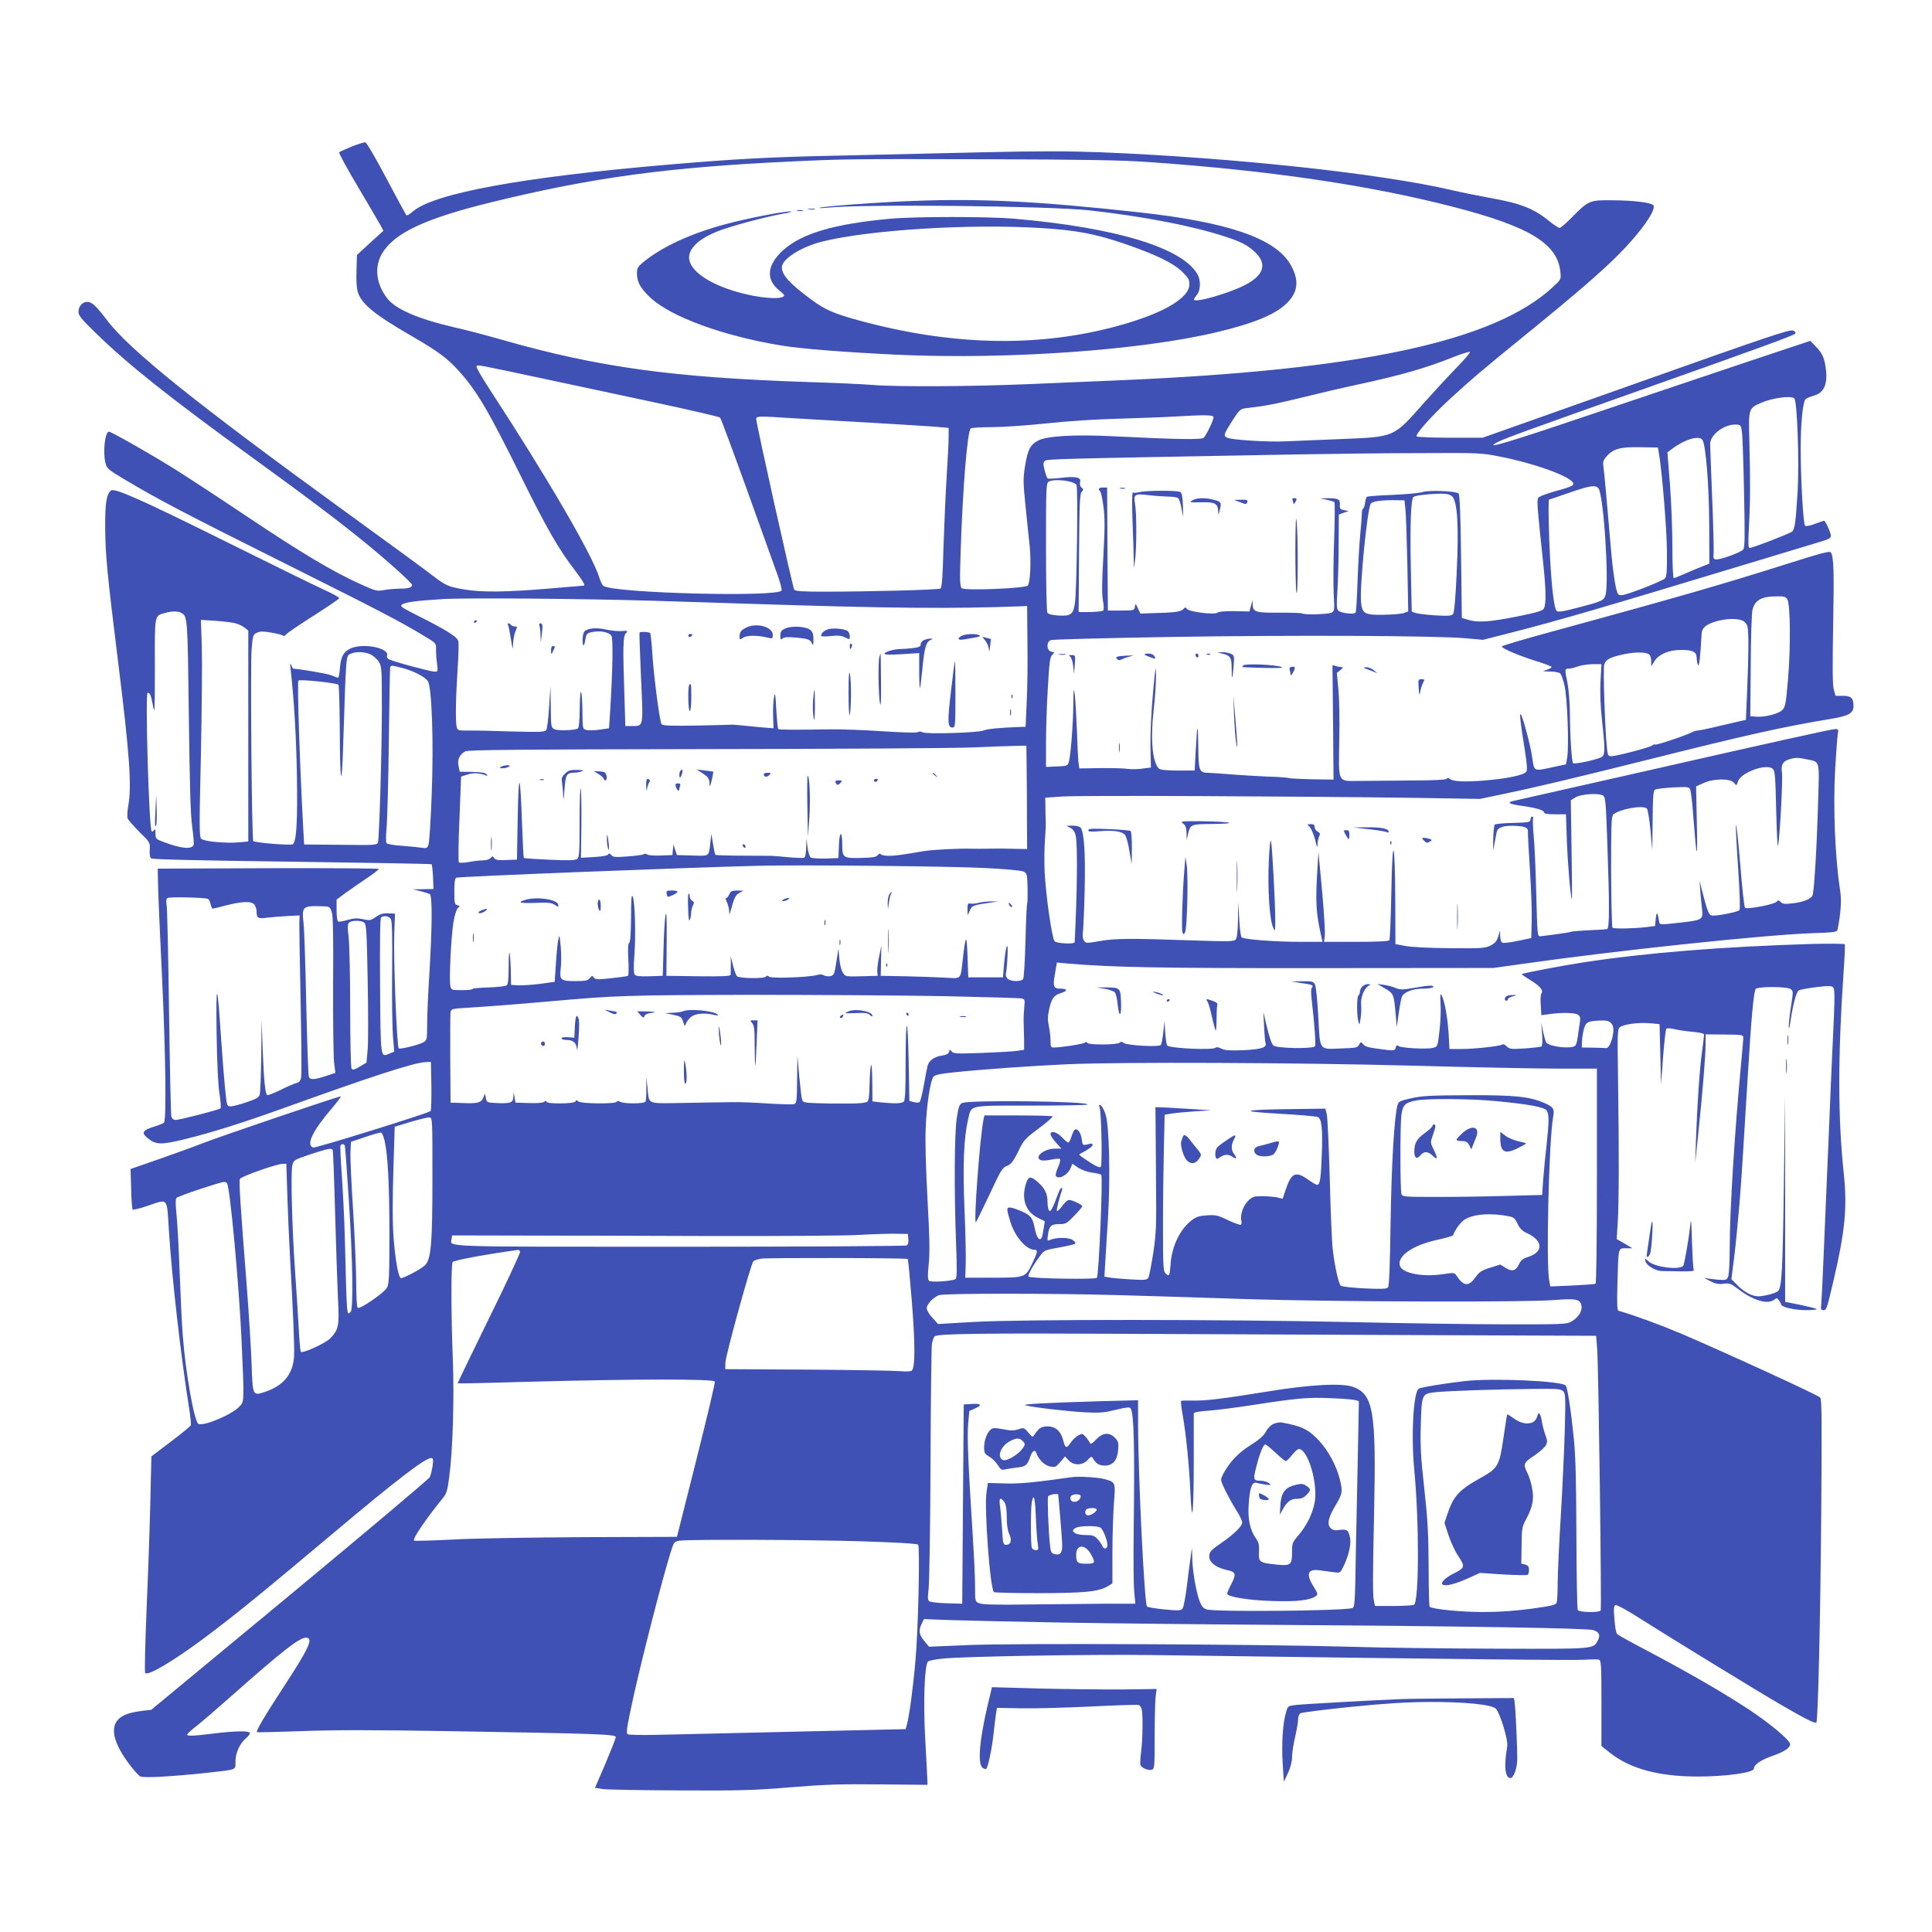 <?xml version="1.0" standalone="no"?>
<!DOCTYPE svg PUBLIC "-//W3C//DTD SVG 20010904//EN"
 "http://www.w3.org/TR/2001/REC-SVG-20010904/DTD/svg10.dtd">
<svg version="1.0" xmlns="http://www.w3.org/2000/svg"
 width="1280pt" height="1280pt" viewBox="0 0 1280 1280"
 preserveAspectRatio="xMidYMid meet">
<g transform="translate(0,1280) scale(0.1,-0.1)"
fill="#3f51b5" stroke="none">
<path d="M2330 11829 c-41 -17 -79 -34 -83 -38 -4 -4 53 -109 127 -233 73
-123 141 -239 150 -256 l16 -31 -88 -80 -87 -80 -3 -103 c-3 -59 1 -118 8
-141 23 -79 109 -150 355 -292 173 -100 235 -146 307 -224 125 -137 197 -258
418 -704 171 -346 250 -484 360 -627 51 -67 70 -100 58 -100 -2 0 -109 -9
-238 -20 -278 -23 -434 -25 -550 -6 -112 19 -124 24 -222 99 -45 35 -299 221
-563 412 -999 725 -1439 1078 -1587 1275 -70 92 -100 120 -128 120 -34 0 -60
-28 -60 -66 0 -24 19 -48 115 -141 218 -212 482 -422 1047 -832 354 -256 595
-439 748 -565 158 -130 300 -259 300 -271 0 -18 -24 -25 -88 -25 -31 -1 -77
-5 -102 -10 -42 -8 -53 -5 -152 40 -180 81 -387 204 -753 449 -192 129 -413
273 -490 321 -165 102 -408 240 -423 240 -27 0 -42 -140 -22 -212 9 -33 22
-43 128 -106 218 -130 395 -223 1052 -551 644 -322 763 -384 928 -483 80 -48
82 -50 81 -86 -1 -20 2 -63 6 -94 7 -56 7 -58 -15 -58 -27 0 -276 67 -303 82
-10 5 -16 16 -13 23 20 52 -159 87 -241 49 -48 -23 -64 -53 -71 -129 -2 -36
-8 -65 -12 -65 -4 0 -24 7 -45 16 -28 11 -189 39 -253 44 -1 0 -7 10 -12 23
-8 17 -9 12 -5 -23 23 -203 37 -433 42 -700 5 -306 -2 -439 -26 -463 -10 -10
-251 9 -263 21 -10 10 -20 1160 -11 1272 8 90 9 95 35 108 22 10 41 10 95 1
37 -6 72 -15 77 -20 5 -5 14 -2 21 7 6 9 87 64 180 123 93 59 170 112 172 117
2 6 -41 30 -94 54 -54 24 -343 166 -643 315 -582 289 -752 364 -775 345 -30
-25 -39 -84 -38 -245 1 -181 13 -304 83 -870 80 -643 94 -844 69 -978 -5 -32
-7 -67 -4 -78 4 -11 39 -51 78 -90 71 -70 72 -71 69 -118 -2 -31 1 -51 10 -58
9 -7 314 -14 933 -22 505 -7 922 -14 925 -17 2 -3 7 -41 9 -85 l3 -79 -68 -1
-69 -1 50 -12 c28 -7 56 -16 63 -20 17 -10 15 -231 -3 -521 -8 -126 -15 -278
-15 -337 0 -101 -1 -108 -22 -122 -27 -17 -155 -49 -166 -42 -13 8 -36 601
-30 757 l5 136 -45 2 c-34 1 -55 -5 -82 -24 -34 -24 -41 -25 -85 -15 -38 8
-59 7 -102 -5 -29 -9 -58 -13 -63 -10 -6 3 -10 37 -10 76 l0 69 58 43 c32 23
95 67 140 97 45 30 81 58 82 63 0 4 -330 6 -732 5 l-733 -3 2 -105 c1 -58 13
-339 27 -625 23 -479 29 -926 13 -952 -3 -5 -34 -18 -68 -28 -72 -22 -83 -39
-46 -71 58 -50 91 -51 257 -10 168 41 378 107 645 203 594 214 862 301 942
306 l38 2 3 -159 c1 -88 -1 -163 -5 -167 -14 -14 -765 -248 -779 -242 -48 18
-3 112 129 265 32 38 57 71 55 74 -5 5 -794 -263 -923 -313 -49 -20 -175 -65
-280 -102 l-190 -66 4 -130 c1 -71 6 -133 10 -138 4 -4 47 6 96 23 142 48 130
62 144 -162 19 -307 80 -842 136 -1191 7 -49 12 -94 9 -100 -3 -7 -63 -56
-133 -109 l-128 -97 -7 -303 c-4 -167 -15 -487 -25 -713 -9 -225 -14 -414 -9
-419 18 -21 182 76 392 232 202 151 369 287 856 696 412 347 606 496 646 496
14 0 16 -7 10 -52 -4 -29 -13 -63 -19 -75 -7 -13 -424 -364 -928 -782 l-917
-759 -53 -6 c-91 -11 -136 -27 -166 -58 -55 -58 -29 -161 77 -301 28 -37 59
-71 69 -76 21 -12 212 -1 446 24 198 22 185 17 185 73 0 59 28 120 69 155 18
15 29 31 26 37 -9 14 -101 12 -240 -5 -137 -17 -175 -18 -175 -7 0 5 27 30 60
55 33 26 139 117 236 203 333 295 447 384 491 384 52 0 23 -65 -147 -325 -127
-194 -185 -293 -178 -301 3 -2 137 1 299 7 218 8 465 8 954 0 1022 -17 1125
-21 1125 -40 -1 -9 -32 -88 -69 -176 l-69 -160 52 -8 c28 -4 258 -8 511 -9
399 -2 497 1 735 21 227 18 330 22 590 19 l315 -3 -1 30 c0 17 -7 138 -14 269
-14 245 -5 495 18 518 6 6 48 14 94 19 141 15 972 29 1378 24 2127 -29 2816
-36 2881 -31 42 3 84 3 93 0 14 -5 16 -38 16 -289 l0 -283 53 -42 c135 -108
324 -160 587 -160 186 0 370 26 370 52 0 26 46 58 121 84 80 28 119 54 119 78
0 26 -131 136 -273 230 -167 110 -395 242 -667 386 -107 56 -200 107 -206 114
-7 6 -15 50 -18 99 -6 71 -4 88 7 93 8 3 71 -31 142 -76 193 -123 803 -497
950 -582 167 -97 233 -130 239 -120 11 19 26 660 32 1377 5 634 4 763 -7 776
-14 16 -603 287 -920 423 -142 60 -309 121 -416 152 -9 2 -11 49 -7 186 7 238
4 228 57 228 l42 0 -52 31 -52 30 7 112 c8 130 9 464 2 940 -5 318 -4 339 13
352 27 20 124 32 197 26 l65 -6 5 -200 5 -200 13 180 c8 99 17 184 22 189 5 5
27 4 52 -2 24 -6 78 -14 121 -18 49 -4 77 -11 77 -19 0 -6 -6 -58 -14 -116
-16 -113 -32 -358 -40 -589 l-5 -145 19 180 c30 286 50 531 50 605 l0 67 125
-1 c118 -1 125 -2 125 -21 0 -11 -7 -90 -15 -175 -43 -456 -75 -973 -75 -1212
0 -92 -5 -179 -10 -194 -10 -25 -12 -26 -73 -22 -34 3 -71 8 -82 12 -11 3 3
-5 30 -19 39 -20 59 -25 94 -20 40 5 49 1 95 -34 102 -78 199 -106 242 -71 14
12 18 12 30 -5 8 -10 14 -22 14 -26 0 -18 86 -39 162 -39 45 0 78 3 74 7 -4 4
-52 16 -108 28 l-101 20 0 685 0 685 -8 -570 c-8 -589 -14 -705 -39 -729 -8
-8 -43 -20 -76 -27 -54 -11 -67 -10 -106 4 -24 10 -63 36 -85 60 l-42 42 19
150 c10 83 25 238 34 345 16 199 21 287 56 860 23 385 39 550 52 568 15 17
208 17 232 -1 17 -13 17 -18 2 -114 -9 -55 -15 -116 -15 -134 1 -23 4 -14 10
26 17 118 40 205 57 214 9 5 62 14 116 21 81 10 101 9 111 -2 10 -10 11 -53 5
-198 -5 -102 -14 -300 -20 -440 -5 -140 -15 -356 -20 -480 -5 -124 -17 -389
-25 -590 -8 -201 -17 -380 -19 -398 -4 -26 -1 -32 14 -32 21 0 22 3 65 185 79
336 94 492 71 715 -40 373 -40 779 -2 1335 7 99 11 184 8 189 -3 4 -101 5
-221 2 -596 -18 -1098 -59 -1511 -122 -147 -23 -401 -71 -408 -78 -1 -2 25
-20 58 -40 64 -39 88 -69 72 -89 -5 -7 -7 -42 -4 -78 l4 -65 52 7 c84 12 171
10 191 -4 15 -12 17 -22 11 -58 -4 -24 -10 -64 -13 -89 -3 -25 -10 -51 -16
-57 -19 -24 -159 -11 -191 18 -5 4 -14 36 -22 71 l-13 63 6 -76 c3 -42 1 -79
-4 -82 -5 -3 -54 -9 -110 -13 -93 -6 -102 -5 -121 14 -11 11 -24 16 -29 12
-11 -11 -184 -30 -276 -30 l-74 0 -6 108 c-7 107 -28 220 -48 251 -7 11 -8 -5
-5 -59 3 -41 0 -122 -7 -179 -12 -104 -12 -105 -42 -113 -38 -11 -213 -2 -230
12 -9 8 -14 5 -18 -11 -5 -19 -10 -20 -59 -15 -127 16 -141 20 -156 37 -16 18
-17 18 -28 -3 -10 -19 -21 -21 -112 -24 -157 -6 -145 -21 -158 207 -6 114 -15
203 -22 217 -12 20 -20 22 -85 21 l-72 -1 60 -10 c81 -12 90 -15 77 -31 -7 -8
-7 -37 -1 -87 18 -151 28 -295 21 -302 -18 -18 -250 -14 -275 5 -10 7 -27 54
-42 117 l-25 105 5 -96 c2 -52 7 -103 10 -111 11 -28 -34 -41 -152 -46 -87 -3
-118 -1 -142 11 -17 9 -33 11 -37 6 -11 -18 -301 -5 -321 14 -4 4 -10 42 -13
85 l-5 77 -8 -75 c-4 -41 -12 -79 -17 -84 -14 -14 -226 -2 -245 14 -12 10 -19
10 -27 2 -15 -15 -204 -16 -213 -2 -4 7 -11 8 -18 2 -12 -9 -157 -32 -204 -32
-21 0 -23 5 -23 45 0 24 -5 68 -11 96 -9 40 -8 66 1 108 16 75 32 98 80 112
46 14 43 29 -6 29 -45 0 -50 15 -34 102 l12 71 77 -7 c296 -25 606 -31 1676
-30 l1140 1 185 26 c609 87 1595 192 1918 204 164 6 173 7 177 27 21 108 27
192 16 259 -34 219 -47 557 -32 812 6 105 14 205 17 223 5 28 3 32 -15 32 -25
0 -381 -79 -1371 -304 -399 -90 -740 -167 -757 -171 -54 -11 -38 -22 50 -34
99 -14 147 -29 147 -44 0 -8 24 -12 72 -12 l73 0 6 -180 c6 -152 25 -374 33
-383 2 -1 1 146 -2 327 l-5 329 29 18 c36 24 161 32 186 12 15 -11 18 -52 27
-316 15 -412 14 -561 -1 -567 -7 -2 -60 -6 -118 -8 -58 -3 -112 -7 -120 -10
-13 -5 -131 -22 -205 -30 -19 -2 -20 6 -27 283 -4 157 -11 329 -17 383 -5 55
-7 105 -4 113 3 8 0 14 -6 14 -6 0 -11 -9 -11 -19 0 -18 -10 -20 -114 -23 -63
-1 -118 -7 -123 -11 -4 -5 -9 -48 -10 -95 -1 -86 -1 -86 8 -32 6 30 12 65 15
78 6 29 41 42 107 41 79 -2 102 -11 100 -40 -1 -13 5 -125 13 -249 8 -124 14
-277 12 -340 l-3 -115 -88 -18 c-48 -11 -94 -16 -102 -13 -9 3 -15 20 -16 43
l-1 38 -12 -40 c-10 -31 -21 -44 -52 -60 -36 -17 -58 -19 -269 -17 -133 1
-257 7 -295 15 l-65 12 -1 290 c-2 413 -19 448 -26 53 -3 -169 -9 -311 -13
-317 -4 -7 -79 -11 -220 -11 l-213 0 5 41 c3 23 -5 156 -18 298 l-24 256 -6
-100 c-15 -236 -11 -303 28 -472 l5 -23 -143 0 c-172 0 -379 16 -393 30 -6 6
-13 61 -16 123 l-7 112 -1 -116 c-1 -74 -6 -121 -14 -132 -12 -15 -37 -16
-303 -7 -400 14 -496 13 -600 -5 -85 -15 -90 -15 -103 2 -8 11 -11 31 -8 53 3
19 9 145 12 280 6 246 -3 387 -27 417 -6 7 -30 13 -53 13 l-41 -1 27 -14 c19
-11 30 -27 35 -53 13 -58 10 -376 -7 -704 0 -15 -118 -9 -133 6 -17 18 -57
293 -66 459 -3 65 -2 159 2 210 4 51 7 110 5 132 -1 22 -2 65 -2 95 l-1 55
115 8 c116 8 1523 2 2330 -9 l435 -7 130 27 c232 48 471 105 996 236 649 163
899 218 1192 266 123 20 157 38 157 85 0 54 -15 69 -70 69 l-49 0 -12 43 c-8
30 -9 145 -4 419 7 361 4 457 -15 488 -7 11 -63 -4 -297 -78 -427 -135 -711
-217 -1520 -438 -200 -54 -363 -102 -363 -107 0 -13 115 -62 228 -97 56 -17
102 -35 102 -39 0 -5 -15 -13 -32 -19 -32 -9 -30 -10 23 -11 33 -1 61 -6 67
-14 6 -7 19 -42 27 -78 19 -74 31 -408 18 -478 l-8 -45 -80 -17 c-136 -30
-130 -33 -144 64 -11 80 -63 272 -76 285 -9 8 -1 -61 27 -235 16 -102 18 -136
9 -147 -18 -22 -130 -45 -274 -57 -135 -11 -210 -7 -233 11 -8 8 -14 8 -19 0
-4 -6 -89 -11 -243 -11 -130 -1 -284 -2 -342 -3 -140 -1 -132 -16 -127 274 3
124 0 274 -6 334 l-10 108 24 19 c16 13 19 19 9 19 -8 0 -26 3 -38 7 l-24 6 4
-379 3 -379 -140 2 c-77 2 -146 5 -154 8 -7 3 -72 8 -145 10 -72 3 -183 10
-246 15 -63 5 -129 10 -147 10 -57 0 -63 15 -64 173 -2 168 -7 160 -17 -24
l-7 -134 -112 0 c-86 1 -116 4 -127 15 -42 46 -55 198 -32 392 9 75 15 177 15
225 -1 75 -4 59 -20 -117 -11 -118 -18 -266 -17 -350 l3 -145 -55 -7 c-30 -5
-75 -5 -100 -2 -25 4 -107 6 -182 5 l-137 -2 -5 33 c-3 18 -8 114 -11 213 -4
99 -10 207 -14 240 -7 53 -9 46 -10 -60 -1 -133 -17 -333 -29 -380 -8 -29 -10
-30 -80 -33 l-72 -3 0 158 c0 87 5 250 12 362 10 172 14 207 29 222 17 17 17
18 -4 21 -33 5 -37 65 -5 77 13 5 370 14 793 21 799 13 1765 9 1960 -9 l110
-10 192 49 c314 80 613 168 1528 445 242 73 473 143 513 155 58 17 72 25 72
41 0 19 -36 99 -45 99 -2 0 -30 -9 -61 -21 -33 -13 -60 -17 -65 -12 -12 12
-29 307 -29 510 0 172 14 311 33 329 7 6 31 16 55 23 76 21 98 93 71 222 -9
39 -22 64 -53 97 l-42 44 -420 -140 c-230 -77 -693 -233 -1028 -346 -567 -192
-724 -238 -624 -185 46 24 195 78 988 359 737 261 970 346 983 359 7 7 2 14
-14 21 -21 9 -164 -39 -1040 -350 l-1016 -360 -216 0 c-125 0 -218 4 -222 9
-8 14 98 134 216 243 147 135 221 198 504 428 330 268 499 414 618 533 146
146 256 302 230 328 -17 17 -127 31 -263 32 -159 2 -163 1 -275 -112 -38 -39
-75 -71 -82 -71 -7 0 -38 20 -69 45 -104 85 -190 118 -399 155 -66 12 -176 34
-245 50 -476 111 -1443 215 -2323 251 -219 8 -410 9 -790 0 -276 -6 -704 -16
-952 -22 -449 -9 -685 -22 -1120 -59 -983 -84 -1563 -191 -1702 -313 -18 -16
-37 -27 -41 -23 -3 4 -63 114 -132 244 -72 136 -131 238 -140 239 -8 1 -49
-12 -90 -28z m5285 -103 c801 -56 1456 -153 2011 -296 508 -131 694 -244 712
-433 5 -48 4 -49 -49 -98 -388 -361 -1279 -552 -2884 -619 -132 -6 -397 -17
-590 -25 -386 -16 -869 -19 -1040 -5 -60 5 -252 14 -425 19 -895 30 -1388 98
-2025 280 -93 27 -233 64 -310 81 -245 57 -394 121 -450 194 -73 95 -86 205
-35 294 79 137 284 234 725 342 674 165 1171 232 1985 270 364 17 382 17 1290
15 667 -2 906 -6 1085 -19z m2033 -1364 c-52 -53 -146 -156 -211 -228 -208
-235 -192 -228 -557 -243 -157 -6 -321 -13 -365 -15 -110 -6 -359 10 -385 24
-26 14 -24 20 37 117 39 60 51 73 77 77 17 2 68 9 114 15 45 6 164 31 263 56
100 25 274 66 387 90 268 58 436 106 597 170 72 29 132 48 134 43 2 -5 -39
-53 -91 -106z m-6023 -76 c220 -47 566 -121 768 -164 202 -44 372 -83 378 -89
5 -5 86 -223 180 -484 94 -261 184 -513 201 -560 17 -47 29 -92 26 -101 -18
-46 -1123 -18 -1181 31 -8 6 -19 30 -26 53 -43 145 -343 661 -729 1252 -50 77
-89 144 -85 149 7 12 -6 14 468 -87z m8262 -124 c20 -12 34 -418 23 -615 -13
-208 -19 -254 -37 -269 -18 -14 -260 -108 -280 -108 -11 0 -12 24 -6 138 9
159 10 302 3 568 -6 219 -6 219 80 256 70 31 190 47 217 30z m-3847 -126 c0
-21 -49 -122 -66 -137 -16 -13 -189 -10 -606 11 -241 12 -428 2 -486 -27 -55
-27 -72 -59 -90 -166 -14 -89 -14 -110 2 -264 9 -93 22 -214 28 -271 10 -102
4 -236 -12 -261 -11 -19 -417 -36 -438 -18 -12 10 -14 45 -8 227 14 436 45
817 68 832 7 4 69 8 138 8 69 0 233 11 364 25 141 15 338 28 480 31 133 4 295
10 361 14 208 12 265 12 265 -4z m-2800 -6 c85 -5 319 -19 520 -30 201 -12
401 -24 445 -28 l80 -7 0 -60 c0 -33 -6 -150 -13 -260 -7 -110 -16 -321 -21
-468 -5 -196 -11 -271 -20 -276 -13 -9 -475 -21 -771 -21 -138 0 -190 3 -198
13 -9 12 -252 1100 -252 1132 0 18 17 19 230 5z m6301 -95 c4 -27 10 -210 14
-405 6 -292 5 -358 -6 -371 -19 -21 -165 -73 -185 -65 -11 4 -15 14 -11 32 2
15 -1 178 -9 363 -7 185 -14 350 -14 368 0 64 96 135 175 130 28 -2 30 -5 36
-52z m-263 -48 c23 -27 45 -298 46 -562 l1 -259 -50 -20 c-27 -10 -79 -32
-114 -48 -35 -15 -67 -28 -72 -28 -5 0 -9 91 -9 203 0 111 -7 298 -16 416
l-17 214 28 21 c84 64 179 93 203 63z m-287 -92 c21 -121 52 -503 53 -647 1
-137 -2 -170 -14 -181 -16 -15 -197 -88 -262 -105 -28 -8 -40 -7 -48 3 -15 18
-35 149 -49 320 -26 302 -41 472 -47 516 -6 41 -3 49 22 78 44 48 91 61 224
58 l114 -2 7 -40z m-1049 -21 c207 -40 438 -121 476 -167 18 -21 2 -30 -116
-62 -63 -18 -107 -35 -112 -45 -9 -16 -3 -83 35 -439 19 -178 19 -271 2 -295
-10 -14 -57 -27 -183 -52 -179 -35 -254 -40 -319 -20 l-40 12 -5 406 c-3 268
-9 411 -16 418 -17 17 -193 24 -239 10 -22 -7 -113 -15 -202 -19 -89 -3 -165
-9 -168 -13 -4 -4 -9 -22 -11 -40 -2 -17 -8 -34 -13 -37 -5 -4 -9 -17 -8 -31
0 -14 -5 -77 -11 -140 -6 -63 -14 -203 -18 -311 -3 -108 -9 -201 -13 -208 -9
-13 -94 -4 -114 13 -11 9 -13 36 -6 136 4 69 8 210 8 313 l1 188 33 12 32 11
-30 6 c-26 5 -30 9 -28 37 3 36 -13 43 -87 42 l-45 -1 44 -9 c25 -5 48 -12 52
-16 3 -5 3 -116 -2 -248 -5 -132 -6 -292 -3 -356 6 -111 6 -117 -14 -128 -21
-11 -184 -16 -195 -5 -3 3 -69 5 -146 5 -160 -2 -180 4 -182 52 l-1 32 -10
-38 -10 -38 -99 2 c-64 1 -104 -3 -113 -10 -20 -16 -186 5 -203 25 -8 11 -13
12 -18 4 -13 -21 -51 -28 -171 -31 l-119 -4 -16 35 c-16 34 -17 34 -20 10 -4
-24 -6 -25 -92 -25 l-87 0 -3 407 -2 408 -27 0 c-29 0 -35 -9 -19 -25 6 -6 15
-52 22 -104 10 -75 9 -143 -1 -328 -10 -170 -10 -249 -3 -291 7 -34 7 -61 2
-67 -5 -5 -44 -9 -86 -10 l-77 0 3 390 c2 323 5 393 17 406 13 14 13 18 -1 29
-9 8 -13 21 -9 36 8 32 -28 40 -128 28 -44 -5 -83 -7 -87 -4 -4 3 -13 27 -20
54 -10 40 -10 52 1 62 13 13 44 14 1653 43 231 4 603 9 827 9 401 2 410 2 540
-24z m-2858 -164 c21 -4 43 -15 48 -22 11 -16 2 -696 -10 -782 -11 -77 -27
-89 -110 -84 -41 3 -67 9 -73 19 -5 8 -9 198 -9 436 0 391 1 423 18 432 21 13
84 13 136 1z m3506 -45 c34 -41 72 -618 47 -707 -10 -36 -25 -43 -180 -83
-104 -27 -134 -32 -144 -22 -16 16 -31 135 -43 342 -9 159 -14 395 -7 395 1 0
61 20 132 45 139 48 175 54 195 30z m-971 -52 c37 -30 47 -196 32 -508 -8
-169 -16 -264 -24 -273 -9 -12 -32 -14 -118 -9 -58 4 -117 11 -131 16 l-25 9
-6 299 c-6 275 1 444 17 460 10 10 89 20 167 22 50 1 72 -3 88 -16z m-308 -83
c4 -30 9 -196 13 -368 l6 -313 -28 -10 c-15 -6 -75 -11 -133 -12 -129 -2 -144
6 -152 86 -9 98 40 604 64 649 9 17 71 26 179 24 l45 -1 6 -55z m2531 -602
c20 -37 22 -319 4 -529 -15 -172 -18 -185 -41 -206 -28 -24 -116 -46 -172 -41
l-37 3 3 335 c1 184 6 351 12 371 16 63 59 87 156 88 55 1 64 -2 75 -21z
m-7522 -8 c184 -6 470 -14 635 -20 958 -31 1348 -34 1805 -17 l45 2 2 -240 c2
-132 0 -312 -5 -400 l-7 -160 -55 -2 c-126 -5 -197 -12 -224 -23 -41 -15 -378
-25 -402 -12 -11 6 -25 7 -35 1 -10 -5 -104 -2 -230 6 -118 8 -272 14 -344 13
-263 -4 -343 -3 -349 2 -3 3 -9 62 -13 130 -6 109 -8 119 -15 80 -5 -25 -7
-81 -6 -125 l3 -80 -40 3 c-22 1 -80 7 -130 12 -49 5 -94 9 -100 9 -5 -1 -112
-3 -236 -6 -176 -3 -228 -1 -236 9 -13 18 -54 336 -62 480 -4 64 -10 120 -14
124 -7 8 -65 10 -70 3 -2 -2 3 -137 10 -299 15 -334 18 -320 -62 -320 l-42 0
-6 197 c-11 326 -10 399 10 418 15 16 14 17 -28 14 -24 -2 -71 3 -103 10 -62
14 -118 10 -142 -10 -8 -7 -14 -30 -14 -57 0 -52 10 -50 19 5 5 33 11 38 41
45 55 12 118 0 131 -25 12 -21 8 -236 -9 -507 l-7 -105 -62 -9 c-34 -5 -73 -6
-87 -2 -26 6 -26 7 -27 114 -2 162 -16 191 -18 35 -1 -84 -5 -134 -12 -139
-21 -13 -135 -17 -157 -5 -21 11 -22 19 -23 149 l-2 137 -9 -139 c-5 -81 -13
-146 -20 -154 -10 -12 -47 -13 -233 -8 -121 4 -250 7 -286 6 -61 -1 -67 1 -73
22 -9 36 -7 187 5 374 7 94 9 183 5 197 -7 28 -80 74 -276 172 -101 51 -112
59 -96 70 20 15 93 25 271 36 154 9 912 3 1385 -11z m-3120 -80 c43 -23 43
-29 51 -680 6 -460 11 -654 22 -734 8 -60 13 -115 10 -123 -13 -32 -80 -26
-198 18 -53 20 -55 22 -55 57 0 27 -3 33 -10 22 -5 -8 -12 -12 -15 -8 -18 17
-44 918 -27 918 16 0 22 -14 36 -88 11 -60 12 -31 12 255 -1 356 -3 342 64
361 47 14 87 14 110 2z m10345 -52 c14 -6 28 -23 32 -36 9 -38 9 -174 -1 -410
l-9 -212 -26 -5 c-14 -3 -82 -19 -151 -35 -69 -17 -133 -30 -143 -30 -9 0 -25
-5 -35 -10 -32 -19 -240 -89 -246 -83 -3 3 -12 1 -20 -6 -16 -13 -236 -71
-271 -71 -21 0 -24 6 -29 58 -13 131 -26 519 -18 547 10 36 38 51 134 71 80
17 156 14 169 -7 5 -8 9 -27 9 -44 l0 -30 20 33 c30 48 98 77 182 76 75 -1 98
-13 99 -53 0 -14 4 -35 8 -46 8 -19 16 47 24 194 1 34 8 48 29 64 54 40 189
60 243 35z m-9983 -18 c20 -6 47 -19 60 -29 l23 -19 0 -699 0 -698 -65 -6
c-90 -7 -229 6 -247 24 -13 13 -13 86 -2 553 6 297 9 620 6 718 l-6 179 97 -6
c53 -4 114 -11 134 -17z m894 -206 c18 -9 43 -31 54 -49 19 -30 20 -49 20
-306 0 -291 -17 -862 -26 -891 -5 -17 -25 -18 -247 -15 l-242 2 -7 125 c-22
407 -40 952 -31 961 10 10 245 -15 265 -27 4 -3 8 -130 9 -282 1 -381 13 -436
23 -107 19 588 18 578 46 592 35 18 95 16 136 -3z m8148 -176 c-4 -75 -1 -163
10 -262 20 -182 20 -221 2 -238 -16 -17 -183 -54 -194 -44 -9 10 -20 170 -21
331 -1 72 -8 161 -16 200 -19 91 -19 95 8 95 12 0 40 7 62 15 22 8 66 14 98
15 l57 0 -6 -112z m-7941 87 c75 -19 153 -59 172 -88 26 -41 39 -404 25 -755
-6 -167 -16 -315 -21 -329 -8 -22 -14 -24 -42 -20 -17 3 -76 9 -129 13 -54 3
-102 11 -107 18 -5 6 -5 47 0 101 5 50 12 306 15 570 3 264 7 486 9 493 5 15
9 15 78 -3z m4139 -677 c1 -90 2 -244 2 -343 l1 -180 -65 1 c-36 1 -83 1 -105
2 -22 0 -67 0 -100 -1 -33 0 -73 -1 -90 0 -82 3 -267 -6 -325 -16 -153 -26
-190 -31 -233 -31 -25 0 -49 5 -52 11 -5 6 -11 4 -19 -6 -9 -13 -33 -17 -110
-19 -120 -3 -126 1 -126 89 0 96 -19 90 -22 -7 l-3 -83 -85 -3 c-47 -1 -91 2
-99 7 -7 5 -17 35 -21 67 l-7 59 -2 -61 c-1 -40 -6 -64 -14 -67 -7 -2 -55 -1
-107 4 -52 5 -102 9 -110 9 -8 0 -94 0 -190 1 -96 0 -177 3 -180 5 -3 3 -10
35 -16 72 l-11 67 -7 -60 c-11 -92 -3 -86 -118 -83 l-103 3 -12 35 -11 35 -4
-35 -3 -35 -79 -3 c-45 -2 -84 2 -89 7 -6 6 -15 7 -21 2 -6 -5 -54 -11 -107
-15 -81 -6 -98 -5 -109 9 -10 12 -15 13 -21 4 -4 -8 -41 -14 -94 -17 l-86 -5
3 226 c1 124 -1 229 -5 233 -4 4 -7 -96 -7 -223 0 -195 -2 -233 -15 -243 -12
-10 -54 -12 -182 -6 -92 4 -169 9 -172 12 -3 2 -8 100 -12 217 -12 353 -23
374 -29 52 l-5 -280 -70 -3 c-54 -2 -72 0 -81 13 -10 14 -13 14 -24 0 -7 -8
-29 -15 -49 -15 -21 0 -63 -5 -95 -11 -32 -6 -62 -7 -66 -2 -4 4 -3 134 4 288
l11 280 40 13 c39 13 78 12 120 -4 17 -6 18 -5 7 7 -9 10 -38 14 -95 15 l-81
1 -8 38 c-9 43 6 75 44 97 19 10 336 13 1598 15 866 1 1661 6 1765 11 105 5
227 9 272 10 l83 2 2 -162z m5170 71 c86 -18 82 -3 74 -264 -9 -323 -27 -617
-38 -638 -13 -25 -62 -44 -134 -52 -48 -6 -64 -4 -76 9 -14 13 -18 13 -27 2
-15 -18 -198 -53 -210 -40 -5 5 -20 137 -32 294 -13 157 -26 272 -28 255 -2
-16 5 -148 15 -293 11 -171 14 -266 8 -272 -14 -14 -163 -42 -186 -35 -18 6
-29 37 -63 170 l-15 60 5 -70 c3 -38 8 -93 12 -121 7 -66 0 -70 -139 -86 -144
-16 -142 -16 -146 7 -10 64 -16 70 -22 20 l-5 -50 -55 -7 c-85 -10 -218 -13
-227 -4 -4 4 -8 172 -9 372 0 318 2 366 15 378 42 36 197 64 222 39 6 -6 17
-71 24 -145 l12 -133 2 196 c1 144 4 199 14 206 6 6 61 13 120 16 104 5 109 4
116 -17 4 -11 14 -93 20 -181 22 -286 29 -299 23 -43 l-5 248 49 22 c67 31
180 32 203 1 16 -20 16 -20 26 11 19 57 183 118 228 84 17 -13 19 -37 25 -284
4 -160 9 -251 13 -223 13 83 31 441 25 481 -8 49 6 75 47 87 44 13 58 13 119
0z m-5442 -720 c124 -6 236 -16 250 -23 24 -11 25 -16 28 -105 1 -52 0 -101
-3 -109 -3 -8 -8 -120 -11 -250 -4 -137 -10 -242 -16 -249 -15 -19 -84 -16
-103 3 -10 11 -14 25 -10 38 3 12 8 62 10 111 6 116 -12 72 -23 -55 l-7 -85
-115 0 -115 0 -5 140 c-5 149 -12 147 -30 -10 -18 -152 -5 -138 -123 -132 -56
3 -174 7 -262 9 l-160 3 2 100 2 100 -14 -70 c-8 -38 -14 -83 -13 -100 l3 -30
-107 -3 c-106 -3 -107 -2 -124 24 -10 14 -20 55 -23 92 l-6 67 -14 -88 c-12
-80 -15 -88 -39 -94 -14 -3 -33 -1 -43 5 -11 7 -28 8 -48 2 -54 -15 -299 -24
-315 -11 -10 8 -16 9 -21 1 -9 -15 -180 -13 -193 3 -6 7 -18 40 -26 72 l-15
60 1 -55 c0 -30 -1 -61 -1 -68 -1 -9 -48 -12 -213 -10 l-213 3 2 225 c1 163
-1 211 -8 175 -5 -27 -11 -129 -13 -225 l-5 -175 -88 -3 c-67 -2 -90 1 -98 11
-7 10 -8 52 -2 128 10 136 4 354 -11 389 -8 19 -11 -14 -11 -137 -1 -110 -5
-164 -12 -169 -8 -5 -10 -38 -6 -110 3 -57 2 -106 -2 -109 -5 -3 -55 -10 -112
-16 -90 -10 -104 -9 -114 4 -10 14 -13 14 -28 -4 -14 -16 -30 -19 -96 -19 -97
0 -105 7 -96 85 4 30 4 95 0 143 -8 80 -9 84 -16 47 -5 -22 -12 -94 -16 -160
l-8 -120 -95 -13 c-52 -7 -117 -11 -144 -10 l-50 3 -2 104 c-2 57 -6 106 -9
109 -3 3 -5 -42 -5 -100 0 -74 -4 -109 -13 -116 -7 -6 -61 -12 -120 -14 -59
-2 -107 -6 -107 -10 0 -5 -31 -8 -70 -8 -67 0 -70 1 -76 27 -10 39 5 336 21
428 8 47 21 84 30 91 14 10 13 12 -5 17 -18 5 -20 13 -20 91 0 60 4 88 13 91
25 8 1516 67 2002 79 270 7 1289 -3 1505 -15z m-5153 -204 c6 -2 14 -17 18
-34 4 -17 10 -31 14 -31 4 0 43 9 87 21 109 28 171 30 190 5 8 -11 14 -31 14
-45 0 -44 10 -49 70 -41 31 4 92 9 135 11 l80 4 -2 -55 c0 -30 3 -265 9 -522
5 -256 7 -480 3 -497 -5 -23 -14 -33 -33 -37 -15 -4 -62 -24 -105 -46 -43 -21
-82 -36 -87 -33 -13 8 -22 98 -30 309 l-7 191 -2 -235 c-2 -129 -6 -246 -10
-260 -5 -21 -21 -30 -86 -52 -44 -15 -92 -28 -106 -28 -25 0 -26 1 -37 108 -6
59 -19 217 -28 352 -24 372 -34 381 -29 25 3 -200 10 -342 19 -400 8 -49 11
-94 7 -98 -10 -10 -267 -76 -297 -77 -14 0 -24 8 -29 23 -3 12 -10 324 -15
692 -5 369 -12 687 -16 709 -5 27 -3 41 7 47 12 8 236 3 266 -6z m820 -85 c10
-26 12 -145 10 -480 -1 -245 2 -477 6 -516 l9 -72 -63 -21 c-76 -25 -105 -27
-113 -4 -4 10 -11 224 -17 478 -5 253 -13 496 -18 540 -12 108 -6 114 114 111
59 -1 60 -2 72 -36z m393 -50 c8 -14 10 -124 8 -343 -2 -177 1 -370 5 -428 l9
-106 -31 -13 c-61 -25 -59 -44 -63 447 -2 293 0 451 7 455 19 15 54 8 65 -12z
m-177 -22 c14 -12 17 -55 23 -383 4 -203 4 -409 0 -458 l-8 -87 -45 -27 c-37
-21 -47 -24 -54 -12 -5 8 -9 187 -9 399 0 212 -5 423 -10 469 -8 62 -8 86 1
97 14 17 79 18 102 2z m3852 -488 c264 -6 491 -12 503 -15 22 -5 23 -9 18 -58
-3 -29 -5 -74 -4 -102 1 -27 2 -79 3 -115 l0 -65 -45 -7 c-25 -4 -130 -10
-234 -14 -170 -6 -190 -5 -201 10 -12 15 -13 15 -17 -2 -4 -14 -18 -21 -50
-26 -49 -7 -85 -34 -93 -69 -3 -12 -14 -69 -24 -125 -10 -57 -23 -108 -28
-113 -5 -5 -22 -5 -38 -1 l-30 8 -5 265 c-6 320 -20 306 -20 -21 0 -170 -3
-239 -12 -248 -13 -13 -56 -15 -147 -6 l-61 7 -1 131 c-1 81 -4 121 -9 106 -4
-14 -8 -71 -9 -126 -1 -74 -5 -105 -15 -113 -8 -7 -50 -12 -102 -12 -49 0
-100 0 -114 0 -14 -1 -67 1 -117 2 -83 3 -94 5 -99 24 -4 11 -12 81 -19 155
l-12 135 -2 -157 c-1 -144 -3 -157 -20 -163 -10 -3 -88 -1 -172 4 -85 6 -190
10 -234 9 -44 0 -185 -3 -313 -5 -265 -4 -240 -14 -252 99 l-8 73 0 -76 c1
-42 -2 -81 -6 -88 -9 -14 -140 -15 -166 -1 -13 7 -21 7 -25 0 -9 -15 -238 -13
-254 3 -11 10 -14 10 -18 0 -6 -17 -193 -18 -193 -2 0 8 -4 8 -14 0 -9 -8 -46
-11 -103 -9 l-88 3 -6 35 -6 35 -2 -32 c-1 -39 -18 -45 -111 -41 -63 3 -65 4
-71 33 l-6 30 -11 -27 c-14 -34 -36 -40 -137 -36 l-80 3 -2 290 c-1 160 0 299
2 311 4 19 13 22 107 27 131 8 314 22 543 42 445 40 516 42 1335 44 448 0
1031 -4 1295 -9z m4410 -180 c13 -15 16 -30 13 -63 -6 -52 -29 -102 -46 -101
-6 1 -46 2 -87 3 l-75 1 1 38 c0 20 6 57 12 82 13 50 27 56 118 59 34 1 51 -4
64 -19z m-1330 -280 c402 -11 844 -20 983 -20 l252 0 0 -709 c0 -437 -4 -712
-9 -716 -6 -3 -75 -8 -155 -12 l-145 -6 -7 39 c-22 107 -2 932 26 1084 10 53
2 66 -55 91 -101 44 -194 54 -505 53 -250 -1 -308 -4 -379 -20 -80 -18 -85
-21 -93 -49 -21 -82 -39 -391 -45 -775 -4 -279 -9 -420 -17 -429 -9 -11 -38
-12 -156 -7 -79 4 -150 12 -157 18 -14 12 -39 121 -53 238 -6 47 -15 260 -20
474 -6 214 -15 406 -20 425 l-9 36 -223 -3 c-334 -4 -361 -15 -78 -31 129 -7
243 -17 252 -22 25 -13 32 -82 25 -253 -6 -159 -12 -196 -31 -196 -6 0 -33 16
-60 35 -81 58 -110 45 -147 -64 l-21 -63 -37 9 c-20 4 -64 8 -98 8 -55 0 -65
-3 -93 -30 -33 -32 -55 -94 -46 -131 3 -12 2 -25 -3 -28 -5 -3 -43 10 -85 30
-68 33 -83 36 -140 32 -51 -3 -71 -10 -100 -32 -79 -60 -134 -175 -141 -297
-5 -72 -9 -79 -33 -56 -15 16 -17 47 -17 315 0 163 3 396 6 517 l5 220 45 7
c24 4 94 11 154 15 l110 7 -110 7 c-60 4 -144 9 -185 11 l-75 3 1 -90 c0 -49
2 -234 3 -410 3 -286 1 -335 -18 -464 -12 -79 -27 -153 -32 -164 -10 -18 -18
-19 -123 -13 -61 4 -124 9 -140 13 l-29 5 6 102 c4 55 11 187 18 291 16 273 8
613 -17 684 -10 30 -25 57 -33 59 -11 4 -12 0 -6 -14 12 -29 19 -384 8 -395
-6 -6 -28 2 -61 23 -81 53 -88 58 -77 63 48 24 87 52 84 60 -2 6 -6 9 -9 9
-60 -15 -57 -16 -63 28 -6 43 -28 75 -46 64 -6 -4 -16 -25 -22 -46 -7 -22 -16
-40 -21 -40 -5 0 -24 16 -42 35 -34 36 -76 47 -76 20 0 -8 16 -33 36 -55 l36
-40 -43 0 c-73 0 -142 -58 -92 -77 9 -3 39 -2 67 4 28 6 54 8 59 4 4 -4 -2
-29 -13 -54 -12 -26 -18 -52 -15 -57 17 -28 78 4 98 51 l12 29 38 -26 c23 -15
61 -29 93 -33 30 -4 57 -10 60 -14 12 -11 -16 -671 -29 -683 -13 -12 -440 -5
-452 8 -8 8 25 69 73 134 30 41 32 42 129 59 54 10 102 21 107 25 4 5 -4 16
-18 25 -27 18 -107 18 -150 0 -17 -8 -19 -5 -13 34 7 58 21 71 75 71 42 0 50
4 99 55 29 30 53 58 53 63 0 11 -66 42 -88 42 -9 0 -30 -19 -46 -42 -17 -23
-32 -36 -34 -30 -3 10 18 93 34 137 3 8 2 15 -3 15 -5 0 -15 -17 -22 -37 -35
-96 -52 -128 -61 -113 -6 8 -10 34 -10 58 0 53 -18 90 -65 131 -46 40 -61 39
-76 -6 -34 -102 -6 -189 75 -230 l48 -24 -7 -46 c-4 -25 -9 -52 -12 -59 -12
-33 -36 -5 -47 56 -15 72 -25 87 -86 114 -31 14 -67 26 -79 26 -24 0 -23 -11
5 -101 30 -94 104 -179 157 -179 24 0 22 -15 -12 -86 -47 -99 -47 -99 -262
-99 l-184 0 3 85 c2 47 -1 212 -8 367 -12 294 -5 472 24 597 23 97 -6 91 416
91 203 0 372 3 375 7 22 22 -792 32 -831 10 -18 -9 -24 -28 -35 -99 -16 -103
-18 -473 -5 -824 7 -179 6 -238 -3 -243 -22 -14 -162 -23 -175 -12 -10 9 -11
32 -3 111 8 77 6 176 -8 428 -11 207 -16 382 -12 475 6 152 30 308 51 338 9
12 43 20 132 29 161 18 527 44 754 54 366 16 1518 11 2275 -9z m566 -235 c212
-20 321 -40 336 -62 17 -22 16 -79 -1 -233 -8 -69 -18 -170 -22 -226 l-7 -101
-231 -6 c-127 -4 -335 -7 -463 -7 -219 0 -232 1 -238 19 -9 29 -9 446 -1 519
9 71 24 87 97 101 72 14 365 12 530 -4z m-7046 -505 c0 -441 -9 -547 -51 -584
-31 -29 -152 -91 -160 -83 -17 16 -35 124 -46 262 -8 104 -8 240 -2 445 l9
295 105 32 c58 17 114 31 125 30 20 -2 20 -9 20 -397z m-318 247 c22 -90 33
-290 33 -617 0 -280 -2 -336 -16 -361 -17 -33 -178 -144 -194 -134 -6 4 -10
72 -10 158 0 84 -9 299 -20 479 -12 180 -20 358 -18 395 l3 68 95 32 c52 18
100 31 105 29 6 -1 15 -23 22 -49z m-262 -39 c2 -7 14 -168 26 -358 26 -400
31 -722 12 -741 -26 -26 -25 -48 -38 476 -3 127 -13 317 -20 423 -8 107 -12
198 -9 203 8 13 24 11 29 -3z m-81 -26 c3 -5 10 -191 16 -413 6 -222 15 -478
19 -569 10 -184 5 -209 -51 -267 -31 -32 -183 -102 -195 -89 -3 3 -10 75 -14
158 -5 84 -15 252 -24 373 -20 285 -30 660 -18 705 8 34 12 36 118 72 116 38
140 43 149 30z m-300 -309 c4 -120 11 -288 16 -373 23 -410 32 -629 28 -691
-9 -115 -70 -189 -191 -230 -83 -28 -83 -29 -90 185 -4 101 -18 332 -32 513
-43 546 -53 697 -45 713 9 16 240 98 281 99 l26 1 7 -217z m-400 88 c21 -33
79 -671 96 -1031 19 -425 19 -415 -15 -450 -50 -53 -231 -129 -270 -114 -27
11 -85 334 -104 584 -6 74 -15 266 -21 425 -6 160 -15 332 -21 384 -7 66 -6
98 1 105 12 12 284 103 312 105 9 1 19 -3 22 -8z m8496 -220 c28 -5 39 -15 55
-50 15 -31 31 -47 60 -60 111 -51 113 -127 5 -160 -29 -9 -43 -20 -56 -46 -21
-45 -46 -52 -89 -25 l-35 22 -68 -21 c-57 -18 -72 -28 -97 -64 -45 -62 -78
-60 -125 11 -14 21 -18 21 -85 11 -138 -22 -278 5 -291 57 -16 63 85 133 241
168 60 13 111 28 112 32 13 38 53 91 80 106 60 36 177 43 293 19z m-3982 -150
c2 -20 -2 -37 -10 -42 -7 -5 -684 -9 -1504 -9 -1616 0 -1520 -3 -1512 52 l3
23 445 -1 c245 0 814 -1 1265 -3 451 -1 892 2 980 7 88 5 198 9 245 8 l85 -1
3 -34z m-2572 -84 c2 -7 -90 -206 -206 -441 -116 -236 -209 -430 -208 -431 2
-2 224 3 493 11 670 18 1204 19 1211 1 3 -8 -53 -242 -123 -521 l-128 -508
-620 -2 c-341 -2 -732 -8 -868 -16 -136 -7 -250 -10 -254 -7 -11 12 83 150
193 284 22 27 29 51 40 135 24 179 34 523 24 783 -12 305 -12 626 -1 644 7 11
221 51 434 80 4 1 10 -5 13 -12z m2568 -48 c3 -2 14 -123 26 -267 24 -293 24
-457 0 -473 -9 -6 -41 -7 -80 -3 -36 3 -310 8 -610 10 l-545 3 1 43 c0 44 169
655 185 672 5 5 28 13 51 17 43 7 965 5 972 -2z m1376 -239 c190 -5 581 -17
870 -27 588 -18 1835 -22 2040 -6 146 12 173 5 178 -43 4 -36 -25 -76 -71
-102 -29 -15 -71 -17 -432 -16 -220 0 -686 7 -1035 15 -819 18 -2160 19 -2485
1 l-240 -14 -37 41 c-22 23 -38 50 -38 64 0 26 41 70 80 86 33 13 722 13 1170
1z m2160 -266 l1025 -4 7 -92 c9 -132 30 -1716 23 -1728 -9 -15 -142 -13 -152
3 -4 6 -8 228 -9 492 -1 360 -5 521 -17 645 -19 187 -42 339 -54 351 -30 30
-479 50 -668 29 -124 -14 -291 -41 -305 -50 -36 -22 -52 -310 -30 -540 33
-345 32 -870 -2 -892 -7 -4 -68 -8 -135 -8 l-123 0 -6 26 c-10 39 -10 148 0
604 14 662 -5 773 -141 822 -75 26 -281 15 -558 -30 -309 -50 -421 -64 -508
-61 -37 1 -69 0 -72 -3 -3 -2 2 -42 10 -89 24 -136 44 -342 52 -519 11 -244
22 -131 22 225 0 160 0 295 0 301 1 7 37 14 99 18 53 4 180 20 282 36 306 47
371 53 523 47 78 -3 153 -9 166 -13 l24 -7 -6 -311 c-4 -171 -10 -479 -14
-684 -6 -367 -7 -372 -27 -377 -91 -18 -907 -25 -961 -8 -23 7 -34 20 -48 57
-23 62 -47 202 -48 285 l-2 66 -8 -55 c-4 -30 -16 -117 -25 -192 -9 -76 -22
-145 -29 -154 -10 -15 -23 -16 -119 -7 -59 6 -111 14 -117 20 -17 17 -59 871
-59 1217 l0 149 -237 -6 c-381 -11 -542 -20 -508 -28 57 -14 280 -40 395 -46
98 -5 128 -2 204 17 71 17 90 19 97 9 22 -37 27 -248 20 -819 -2 -168 -1 -343
3 -390 l8 -85 -199 0 c-109 -1 -335 -3 -503 -5 -222 -3 -313 -1 -332 8 -28 11
-28 12 -28 114 0 57 -7 204 -15 328 -30 469 -38 657 -31 743 l8 89 41 18 c49
22 35 33 -34 28 l-44 -3 -5 -660 -5 -660 -105 3 c-63 2 -109 8 -116 15 -8 9
-8 31 -2 77 5 36 11 406 13 822 1 416 6 777 9 802 4 25 13 49 19 53 28 17 309
21 1292 16 572 -3 1501 -7 2065 -9z m806 -371 c16 -16 17 -39 11 -263 -4 -135
-16 -393 -27 -575 -11 -181 -20 -377 -20 -435 0 -58 -3 -114 -6 -125 -5 -18
-23 -23 -167 -43 -112 -15 -211 -22 -322 -22 -146 0 -337 19 -353 35 -4 3 -7
124 -7 268 -1 214 -6 309 -29 517 -23 208 -27 284 -23 415 6 209 7 211 94 221
86 9 412 20 650 22 160 2 184 0 199 -15z m-4661 -994 c250 -8 383 -16 388 -23
13 -16 0 -576 -18 -769 -15 -176 -40 -358 -55 -417 l-10 -36 -747 -17 c-412
-10 -823 -19 -914 -21 -92 -2 -172 0 -180 4 -10 7 -7 36 16 147 56 277 240
993 284 1105 8 21 18 28 48 31 89 9 838 6 1188 -4z m1345 -539 c294 -5 922
-12 1395 -15 1289 -9 2085 -22 2122 -35 39 -14 47 -33 29 -68 -30 -58 -15 -57
-665 -55 -328 1 -769 6 -981 13 -598 17 -2220 24 -2525 11 l-260 -11 -27 33
c-38 44 -44 72 -24 114 l17 36 192 -7 c106 -3 433 -11 727 -16z"/>
<path d="M6055 11469 c-223 -8 -617 -37 -625 -46 -3 -3 20 -2 50 1 241 25
1463 12 1740 -18 350 -39 680 -102 895 -173 101 -32 145 -55 191 -95 107 -94
63 -184 -126 -257 -133 -52 -270 -85 -270 -65 0 3 9 17 20 31 24 30 26 92 6
131 -94 178 -537 314 -1216 373 -172 15 -657 15 -820 0 -373 -34 -587 -97
-712 -209 -108 -98 -116 -196 -23 -268 19 -14 33 -30 30 -34 -17 -28 -171 -15
-312 26 -170 49 -289 125 -313 200 -24 73 46 148 191 204 89 34 304 92 426
114 43 7 66 14 51 15 -44 2 -294 -47 -430 -84 -232 -62 -421 -150 -544 -250
-39 -32 -44 -41 -44 -77 0 -58 25 -101 93 -164 141 -127 484 -251 868 -314
132 -21 406 -43 759 -60 727 -34 1623 29 2125 150 241 58 378 114 455 186 81
76 90 156 30 261 -100 174 -414 282 -1010 347 -663 73 -1047 92 -1485 75z
m844 -180 c231 -14 358 -38 551 -104 208 -72 321 -126 382 -185 40 -39 48 -52
48 -83 0 -97 -190 -203 -515 -287 -513 -132 -1069 -117 -1667 45 -173 47 -231
72 -324 141 -141 104 -194 162 -194 213 0 54 125 134 265 170 312 78 984 120
1454 90z"/>
<path d="M5358 11413 c12 -2 30 -2 40 0 9 3 -1 5 -23 4 -22 0 -30 -2 -17 -4z"/>
<path d="M5283 11403 c9 -2 25 -2 35 0 9 3 1 5 -18 5 -19 0 -27 -2 -17 -5z"/>
<path d="M7423 9563 c9 -2 23 -2 30 0 6 3 -1 5 -18 5 -16 0 -22 -2 -12 -5z"/>
<path d="M7550 9540 c-19 -5 -39 -6 -44 -3 -6 4 -7 -66 -3 -183 4 -104 8 -218
8 -254 l2 -65 7 55 c11 77 11 316 0 370 -12 64 -2 71 85 60 39 -5 98 -9 131
-10 37 0 66 -5 72 -12 5 -7 15 -38 20 -68 l11 -55 -2 78 c-2 56 -7 81 -17 87
-18 12 -221 11 -270 0z"/>
<path d="M7900 9485 c-23 -13 -19 -14 59 -13 91 3 110 -8 112 -61 1 -25 2 -25
9 4 14 56 12 60 -35 73 -60 16 -114 15 -145 -3z"/>
<path d="M8564 9484 c3 -9 6 -19 6 -22 0 -9 20 21 20 31 0 4 -7 7 -16 7 -11 0
-14 -5 -10 -16z"/>
<path d="M8210 9475 c46 -18 47 -18 54 0 4 12 -4 15 -42 14 l-47 -1 35 -13z"/>
<path d="M8582 9165 c0 -137 3 -268 7 -290 11 -51 12 383 1 475 -4 42 -7 -22
-8 -185z"/>
<path d="M3140 8679 c0 -5 5 -7 10 -4 6 3 10 8 10 11 0 2 -4 4 -10 4 -5 0 -10
-5 -10 -11z"/>
<path d="M3366 8659 c4 -7 12 -48 19 -93 11 -71 13 -75 14 -33 1 26 8 63 15
82 14 33 14 35 -4 35 -10 0 -22 5 -25 10 -3 6 -11 10 -16 10 -6 0 -7 -5 -3
-11z"/>
<path d="M3574 8654 c3 -9 7 -37 7 -62 l2 -47 7 55 c7 58 5 70 -12 70 -5 0 -7
-7 -4 -16z"/>
<path d="M4950 8645 c-39 -18 -50 -31 -50 -63 0 -22 1 -22 25 -6 25 16 97 16
168 -2 24 -6 27 -4 27 20 0 51 -102 81 -170 51z"/>
<path d="M5203 8636 c-27 -12 -33 -21 -33 -47 0 -27 2 -30 15 -19 11 9 35 11
84 6 85 -7 100 -13 111 -40 7 -16 9 -11 9 25 1 34 -4 51 -19 64 -27 25 -123
31 -167 11z"/>
<path d="M5480 8629 c-24 -10 -40 -26 -40 -42 0 -4 29 -5 64 -1 48 5 72 3 95
-9 30 -15 31 -15 31 8 0 12 -6 28 -14 34 -20 16 -106 23 -136 10z"/>
<path d="M4560 8590 c0 -5 4 -10 9 -10 6 0 13 5 16 10 3 6 -1 10 -9 10 -9 0
-16 -4 -16 -10z"/>
<path d="M6373 8588 c-34 -16 -28 -31 10 -25 109 18 118 20 105 28 -18 12 -88
10 -115 -3z"/>
<path d="M6529 8554 c12 -15 22 -41 23 -58 1 -21 3 -15 7 19 4 28 6 50 6 51 0
1 -13 4 -29 8 l-28 7 21 -27z"/>
<path d="M6123 8560 c-13 -5 -23 -18 -23 -28 0 -16 -10 -20 -52 -26 -29 -3
-66 -6 -83 -6 -42 0 -105 -19 -105 -31 0 -7 39 -8 115 -3 l115 7 0 -118 c0
-65 2 -116 5 -114 2 3 9 56 15 119 14 145 24 184 52 198 21 10 21 11 3 11 -11
0 -30 -4 -42 -9z"/>
<path d="M5630 8521 c0 -25 6 -27 13 -6 4 8 2 17 -3 20 -6 4 -10 -3 -10 -14z"/>
<path d="M3651 8488 c0 -18 3 -26 6 -18 3 8 10 23 15 33 6 12 5 17 -7 17 -10
0 -15 -10 -14 -32z"/>
<path d="M5826 8448 c-9 -33 -6 -256 4 -308 6 -30 8 16 7 143 -1 103 -2 187
-3 187 -1 0 -4 -10 -8 -22z"/>
<path d="M6301 8225 c-25 -207 -23 -245 9 -245 19 0 20 7 20 220 0 121 -1 220
-3 220 -2 0 -14 -88 -26 -195z"/>
<path d="M5622 8205 c0 -98 4 -157 8 -140 10 41 11 221 1 270 -6 27 -9 -15 -9
-130z"/>
<path d="M4567 8263 c-11 -11 -8 -173 3 -173 6 0 10 37 10 90 0 90 -1 96 -13
83z"/>
<path d="M5387 8163 c-3 -38 -2 -88 3 -113 6 -36 8 -22 9 68 0 61 -1 112 -3
112 -2 0 -6 -30 -9 -67z"/>
<path d="M6701 8184 c0 -11 3 -14 6 -6 3 7 2 16 -1 19 -3 4 -6 -2 -5 -13z"/>
<path d="M6692 8080 c0 -19 2 -27 5 -17 2 9 2 25 0 35 -3 9 -5 1 -5 -18z"/>
<path d="M1030 7435 c-3 -55 -4 -102 -2 -104 9 -16 12 20 10 105 l-3 99 -5
-100z"/>
<path d="M3320 7720 c-12 -8 -10 -10 10 -10 14 0 32 5 40 10 12 8 10 10 -10
10 -14 0 -32 -5 -40 -10z"/>
<path d="M3743 7674 c-21 -21 -24 -31 -19 -62 3 -20 7 -59 7 -87 1 -32 5 -16
9 43 7 101 13 111 65 113 17 0 39 4 50 9 15 6 6 9 -33 9 -44 1 -57 -3 -79 -25z"/>
<path d="M4504 7686 c-3 -8 -4 -22 -2 -31 2 -12 7 -7 15 14 6 18 7 31 2 31 -5
0 -12 -6 -15 -14z"/>
<path d="M4650 7680 c43 -28 49 -37 51 -75 0 -23 4 -17 14 25 7 30 12 56 11
57 -1 1 -26 5 -56 8 l-55 7 35 -22z"/>
<path d="M3968 7670 c17 -11 32 -24 32 -30 0 -5 5 -10 10 -10 16 0 11 47 -6
54 -9 3 -28 6 -42 6 l-27 0 33 -20z"/>
<path d="M5060 7671 c0 -19 20 -22 36 -7 14 15 13 16 -10 16 -14 0 -26 -4 -26
-9z"/>
<path d="M6180 7676 c0 -2 8 -10 18 -17 15 -13 16 -12 3 4 -13 16 -21 21 -21
13z"/>
<path d="M5349 7458 l4 -203 9 125 c8 124 2 280 -11 280 -3 0 -4 -91 -2 -202z"/>
<path d="M3578 7633 c6 -2 18 -2 25 0 6 3 1 5 -13 5 -14 0 -19 -2 -12 -5z"/>
<path d="M4281 7593 c2 -35 3 -40 6 -18 3 17 9 35 14 41 5 6 6 14 2 17 -16 17
-23 4 -22 -40z"/>
<path d="M5790 7630 c0 -5 4 -10 9 -10 6 0 13 5 16 10 3 6 -1 10 -9 10 -9 0
-16 -4 -16 -10z"/>
<path d="M5536 7615 c4 -8 10 -15 14 -15 4 0 13 7 20 15 11 13 8 15 -13 15
-19 0 -25 -4 -21 -15z"/>
<path d="M4477 7590 c6 -22 23 -38 23 -21 0 5 3 16 6 25 4 11 0 16 -14 16 -15
0 -19 -5 -15 -20z"/>
<path d="M3253 7210 c0 -41 2 -58 4 -37 2 20 2 54 0 75 -2 20 -4 3 -4 -38z"/>
<path d="M4021 7234 c0 -21 4 -48 9 -59 5 -12 6 1 3 35 -7 66 -13 79 -12 24z"/>
<path d="M4920 7201 c0 -5 5 -13 10 -16 6 -3 10 -2 10 4 0 5 -4 13 -10 16 -5
3 -10 2 -10 -4z"/>
<path d="M4417 6877 c5 -23 5 -23 39 -8 44 21 43 31 -5 31 -35 0 -38 -2 -34
-23z"/>
<path d="M4832 6875 c-6 -14 -16 -25 -21 -25 -5 0 -3 -12 5 -27 7 -16 14 -41
15 -58 1 -34 1 -32 23 47 13 43 23 61 44 72 l27 15 -41 1 c-34 0 -43 -4 -52
-25z"/>
<path d="M5890 6871 c-5 -11 -9 -37 -9 -58 l2 -38 6 45 c4 25 10 51 14 58 5 6
6 12 3 12 -3 0 -10 -9 -16 -19z"/>
<path d="M4559 6783 c2 -64 6 -91 11 -78 5 11 9 33 9 48 1 16 6 38 12 49 9 17
8 23 -5 30 -9 5 -16 18 -16 28 0 11 -3 20 -7 20 -5 0 -6 -44 -4 -97z"/>
<path d="M3483 6839 c-61 -18 -41 -24 63 -21 85 4 109 1 130 -13 25 -16 26
-16 22 2 -6 34 -140 54 -215 32z"/>
<path d="M5190 6840 c-13 -9 -13 -10 0 -10 8 0 22 5 30 10 13 9 13 10 0 10 -8
0 -22 -5 -30 -10z"/>
<path d="M3960 6813 c0 -16 5 -35 10 -43 7 -11 10 -4 10 28 0 23 -4 42 -10 42
-5 0 -10 -12 -10 -27z"/>
<path d="M6485 6819 c-22 -6 -48 -8 -57 -5 -15 3 -18 -3 -18 -37 l1 -42 14 32
c14 34 20 36 137 53 l53 8 -45 0 c-25 0 -63 -4 -85 -9z"/>
<path d="M6686 6805 c4 -8 11 -15 16 -15 6 0 5 6 -2 15 -7 8 -14 15 -16 15 -2
0 -1 -7 2 -15z"/>
<path d="M3193 6770 c-13 -5 -23 -12 -23 -15 0 -10 27 -5 46 10 21 16 11 18
-23 5z"/>
<path d="M5462 6685 c0 -16 2 -22 5 -12 2 9 2 23 0 30 -3 6 -5 -1 -5 -18z"/>
<path d="M5884 6565 c0 -71 1 -99 3 -62 2 37 2 96 0 130 -2 34 -3 4 -3 -68z"/>
<path d="M3133 6585 c0 -27 2 -38 4 -22 2 15 2 37 0 50 -2 12 -4 0 -4 -28z"/>
<path d="M5562 6555 c0 -16 2 -22 5 -12 2 9 2 23 0 30 -3 6 -5 -1 -5 -18z"/>
<path d="M5871 6404 c0 -11 3 -14 6 -6 3 7 2 16 -1 19 -3 4 -6 -2 -5 -13z"/>
<path d="M4040 6093 c22 -12 38 -15 42 -9 9 13 10 12 -37 20 l-40 7 35 -18z"/>
<path d="M4525 6100 c-11 -5 -42 -9 -70 -10 l-50 -2 55 -11 c50 -11 56 -15 66
-47 10 -30 12 -31 18 -14 3 12 17 31 31 44 27 25 91 32 155 16 23 -5 32 -5 25
2 -25 25 -186 41 -230 22z"/>
<path d="M5623 6100 c-13 -5 -23 -11 -23 -12 0 -2 33 -2 74 0 58 3 77 0 90
-13 9 -9 16 -11 16 -5 0 29 -108 50 -157 30z"/>
<path d="M4243 6075 c16 -18 23 -20 25 -10 2 8 13 17 25 20 12 2 31 6 42 8 11
3 -10 5 -47 6 l-66 1 21 -25z"/>
<path d="M6005 6080 c3 -5 8 -10 11 -10 2 0 4 5 4 10 0 6 -5 10 -11 10 -5 0
-7 -4 -4 -10z"/>
<path d="M5571 6071 c-8 -5 -9 -11 -3 -15 5 -3 12 1 16 9 6 17 6 18 -13 6z"/>
<path d="M3816 6060 c-3 -8 -7 -42 -8 -75 l-3 -60 -42 3 c-26 2 -43 -1 -43 -7
0 -6 15 -11 33 -11 45 0 65 -18 69 -60 2 -19 7 15 11 77 6 72 5 118 -2 130 -8
15 -11 16 -15 3z"/>
<path d="M6363 6063 c9 -2 25 -2 35 0 9 3 1 5 -18 5 -19 0 -27 -2 -17 -5z"/>
<path d="M4983 6022 c14 -15 17 -42 17 -152 0 -73 2 -131 4 -129 2 2 6 70 9
152 l6 147 -26 0 c-25 0 -25 -1 -10 -18z"/>
<path d="M4762 5980 c0 -19 3 -55 7 -80 11 -61 12 -4 1 65 -6 41 -7 44 -8 15z"/>
<path d="M3587 5894 c-8 -8 1 -24 14 -24 5 0 9 7 9 15 0 15 -12 20 -23 9z"/>
<path d="M4531 5708 c0 -53 3 -88 9 -88 12 0 12 66 1 130 -8 39 -9 34 -10 -42z"/>
<path d="M6516 5383 c-25 -127 -67 -698 -50 -680 3 3 41 80 84 171 86 184 89
189 129 205 20 9 38 33 67 92 36 76 44 84 136 153 54 40 95 76 91 80 -3 3
-106 6 -229 6 l-222 0 -6 -27z"/>
<path d="M7835 5265 c-3 -8 -7 -21 -9 -28 -8 -27 16 -105 39 -127 28 -26 58
-20 81 16 15 23 15 26 -12 59 -16 19 -39 48 -52 65 -26 33 -40 38 -47 15z"/>
<path d="M8140 5255 c-73 -50 -80 -56 -86 -80 -3 -14 -3 -32 0 -41 6 -15 8
-15 31 0 31 20 54 20 83 0 25 -17 29 -7 7 22 -19 25 -19 58 0 94 18 36 12 36
-35 5z"/>
<path d="M8410 5225 c-25 -7 -57 -16 -72 -19 -31 -7 -38 -35 -14 -55 22 -18
94 -16 115 3 10 9 22 32 28 51 13 40 12 40 -57 20z"/>
<path d="M9490 5340 c0 -6 -22 -26 -48 -45 -55 -39 -72 -69 -72 -125 0 -42 17
-53 40 -25 24 29 50 28 81 -1 35 -33 37 -21 7 41 -22 45 -22 47 -5 94 20 56
21 71 7 71 -5 0 -10 -5 -10 -10z"/>
<path d="M9690 5294 c-22 -20 -40 -40 -40 -45 0 -5 16 -9 35 -9 27 0 37 -6 49
-27 l14 -28 11 28 c6 15 16 39 21 53 27 69 -26 85 -90 28z"/>
<path d="M9940 5255 c0 -90 31 -105 120 -60 28 14 50 27 50 29 0 3 -23 9 -52
15 -29 7 -67 23 -85 37 l-33 25 0 -46z"/>
<path d="M8434 3365 c-17 -9 -38 -31 -47 -50 -12 -24 -41 -51 -100 -88 -81
-52 -130 -102 -175 -178 -12 -20 -22 -44 -22 -53 0 -21 51 -121 101 -202 22
-34 39 -70 39 -81 0 -25 -57 -80 -145 -140 -58 -40 -71 -53 -73 -79 -4 -42 39
-78 113 -95 65 -14 68 -25 30 -99 -14 -27 -25 -54 -25 -59 0 -20 147 -44 300
-48 158 -6 249 5 286 31 17 13 17 16 -14 66 -52 83 -38 118 43 106 25 -3 65
-9 89 -12 44 -6 45 -6 64 33 34 65 55 151 47 191 -10 54 -20 62 -69 56 -33 -5
-46 -2 -60 12 -26 25 -16 69 33 152 46 76 48 92 26 177 -24 90 -74 182 -134
248 -72 77 -114 98 -251 123 -14 2 -39 -3 -56 -11z m17 -190 c32 -30 62 -55
67 -55 6 0 25 18 42 40 17 22 38 40 45 40 61 0 130 -236 104 -359 -15 -74 -53
-150 -106 -212 -41 -48 -43 -54 -43 -114 0 -83 -9 -90 -101 -81 -115 12 -121
16 -118 83 2 49 -1 64 -23 95 -37 54 -52 126 -45 222 7 107 22 150 51 142 11
-3 39 -9 61 -12 38 -5 39 -4 21 10 -11 9 -37 16 -58 16 -45 0 -47 9 -22 102
21 82 44 138 57 138 5 0 36 -25 68 -55z"/>
<path d="M8566 2957 c-56 -17 -79 -53 -83 -129 l-4 -63 17 30 c31 57 55 75 96
75 28 0 46 7 63 25 31 30 31 40 3 59 -26 18 -39 19 -92 3z"/>
<path d="M8342 2888 c2 -18 10 -24 37 -26 39 -4 35 10 -10 34 -30 15 -30 15
-27 -8z"/>
<path d="M6883 3332 c-10 -10 -23 -27 -30 -38 -11 -18 -13 -17 -40 15 -28 33
-30 34 -67 21 -30 -9 -50 -9 -101 1 -54 10 -66 10 -81 -2 -25 -20 -44 -72 -44
-119 0 -36 4 -43 35 -61 19 -11 44 -36 56 -56 19 -30 26 -34 48 -28 14 3 50 9
78 12 58 6 69 15 88 70 15 42 32 53 41 26 16 -44 55 -82 91 -89 34 -6 39 -4
68 30 l31 37 24 -26 c34 -36 92 -35 126 2 23 25 27 26 35 11 19 -34 41 -48 78
-48 54 0 83 34 89 104 4 48 1 57 -21 80 -39 39 -81 35 -125 -11 -23 -25 -37
-33 -40 -25 -2 7 -15 25 -27 40 -23 26 -25 26 -52 12 -15 -9 -37 -29 -48 -46
-29 -43 -37 -41 -51 13 -15 61 -51 93 -105 93 -25 0 -45 -7 -56 -18z m-109
-78 c21 -20 20 -26 -5 -58 -27 -35 -102 -78 -122 -70 -45 17 -19 92 43 125 42
23 64 24 84 3z"/>
<path d="M7105 3014 c-246 -35 -353 -46 -450 -42 l-110 3 -9 -60 c-16 -105 23
-638 49 -663 4 -4 136 -7 293 -7 304 0 401 10 460 45 l32 20 0 202 c0 112 5
259 10 328 11 140 11 140 -60 160 -41 12 -171 20 -215 14z m-94 -116 c1 -5 21
-235 25 -304 6 -79 -6 -101 -50 -90 -21 5 -25 13 -30 63 -10 93 -18 303 -12
319 4 11 64 22 67 12z m149 -11 c0 -18 -21 -37 -41 -37 -22 0 -33 16 -25 35 7
19 66 20 66 2z m-297 -144 c3 -76 9 -155 13 -175 5 -34 4 -38 -14 -38 -11 0
-23 7 -26 16 -8 21 -8 263 0 303 13 63 22 27 27 -106z m-209 105 c11 -16 16
-46 16 -100 0 -52 6 -89 17 -113 19 -41 10 -70 -23 -70 -17 0 -20 11 -25 105
-4 58 -10 126 -14 153 -8 52 3 62 29 25z m611 -47 c7 -12 -34 -41 -57 -41 -21
0 -25 35 -5 43 21 9 56 7 62 -2z m24 -121 c21 -10 55 -105 47 -126 -7 -19 -25
-17 -33 4 -3 9 -17 29 -31 45 -22 23 -33 27 -82 27 -73 0 -107 30 -57 50 30
12 134 12 156 0z m-62 -176 c33 -59 30 -64 -31 -64 -58 0 -66 7 -66 60 0 69
59 71 97 4z"/>
<path d="M10184 3415 c-14 -55 -88 -61 -152 -14 -24 17 -44 30 -46 28 -2 -2
-13 -71 -25 -154 -27 -186 -35 -202 -154 -268 -139 -77 -177 -118 -217 -236
l-20 -61 27 -82 c15 -45 44 -108 66 -140 45 -67 43 -75 -32 -113 -58 -29 -91
-63 -72 -74 19 -12 85 5 171 44 l75 34 153 -10 c85 -5 158 -6 163 -3 5 3 9 18
9 34 0 21 -6 29 -25 34 l-26 7 2 120 c1 112 3 124 30 174 44 83 54 134 39 208
-6 34 -20 78 -31 99 -29 57 -24 69 44 113 34 23 68 53 77 67 13 24 13 32 -3
75 -9 26 -19 67 -23 91 -8 51 -21 63 -30 27z"/>
<path d="M8097 8470 c55 -13 63 -26 63 -98 0 -83 6 -77 13 14 5 69 5 72 -19
83 -14 6 -39 11 -57 10 l-32 -1 32 -8z"/>
<path d="M7018 8463 c12 -2 30 -2 40 0 9 3 -1 5 -23 4 -22 0 -30 -2 -17 -4z"/>
<path d="M7584 8463 c3 -4 22 -12 41 -19 32 -11 34 -10 24 7 -6 12 -21 19 -41
19 -17 0 -28 -3 -24 -7z"/>
<path d="M7920 8461 c0 -6 5 -13 10 -16 6 -3 10 1 10 9 0 9 -4 16 -10 16 -5 0
-10 -4 -10 -9z"/>
<path d="M7998 8463 c7 -3 16 -2 19 1 4 3 -2 6 -13 5 -11 0 -14 -3 -6 -6z"/>
<path d="M7090 8450 c8 -5 17 -32 20 -62 l6 -53 5 63 c4 61 3 62 -21 62 -19 0
-22 -2 -10 -10z"/>
<path d="M7422 8453 c-27 -4 -31 -7 -22 -18 8 -10 17 -11 28 -5 10 5 33 14 52
19 34 9 34 9 5 8 -16 0 -45 -2 -63 -4z"/>
<path d="M8236 8391 c-4 -6 -6 -11 -4 -11 2 -1 66 -3 143 -5 98 -2 133 -1 115
6 -39 16 -246 24 -254 10z"/>
<path d="M8557 8382 c-12 -2 -16 -9 -13 -19 3 -8 6 -22 6 -31 1 -11 6 -7 16
11 18 33 16 44 -9 39z"/>
<path d="M9040 8373 c8 -3 31 -12 50 -19 l35 -14 -24 20 c-13 11 -35 20 -50
19 -15 0 -20 -3 -11 -6z"/>
<path d="M9399 8243 c4 -53 5 -55 11 -23 3 19 12 45 19 58 11 20 9 22 -11 22
-22 0 -23 -3 -19 -57z"/>
<path d="M8176 8060 c3 -74 9 -155 14 -180 11 -68 10 -22 -5 155 l-14 160 5
-135z"/>
<path d="M7413 7845 c0 -27 2 -38 4 -22 2 15 2 37 0 50 -2 12 -4 0 -4 -28z"/>
<path d="M7838 7344 c17 -12 22 -26 23 -62 l1 -47 9 39 c15 65 18 66 163 67
81 1 121 4 106 9 -14 4 -92 8 -175 9 -138 1 -148 0 -127 -15z"/>
<path d="M8666 7332 c17 -11 37 -53 50 -107 11 -44 12 -46 13 -17 1 18 6 42
11 52 8 15 6 21 -10 30 -11 6 -20 20 -20 30 0 15 -7 20 -27 20 -16 0 -23 -4
-17 -8z"/>
<path d="M9070 7306 c58 -6 111 -15 118 -19 7 -5 12 -4 12 3 0 20 -51 30 -143
29 l-92 -1 105 -12z"/>
<path d="M7210 7300 c0 -10 16 -12 72 -7 98 8 156 -1 173 -27 8 -12 21 -59 28
-106 l15 -85 1 107 c0 60 -3 109 -9 113 -5 3 -70 9 -145 12 -107 5 -135 3
-135 -7z"/>
<path d="M8915 7270 c9 -16 18 -30 20 -30 3 0 5 14 5 30 0 23 -4 30 -20 30
-20 0 -20 -1 -5 -30z"/>
<path d="M8406 7090 c-8 -181 5 -380 28 -433 14 -32 14 -31 15 38 1 103 -20
495 -28 530 -5 19 -10 -30 -15 -135z"/>
<path d="M9434 7231 c15 -16 21 -18 37 -8 18 11 18 12 1 19 -9 3 -26 7 -36 7
-18 1 -18 0 -2 -18z"/>
<path d="M9211 7214 c0 -11 3 -14 6 -6 3 7 2 16 -1 19 -3 4 -6 -2 -5 -13z"/>
<path d="M8194 6995 c0 -93 2 -133 3 -88 2 45 2 122 0 170 -1 48 -3 12 -3 -82z"/>
<path d="M7847 7040 c-13 -148 -20 -397 -13 -416 7 -18 8 -18 17 -1 14 24 22
355 12 437 l-9 65 -7 -85z"/>
<path d="M9654 6725 c0 -77 2 -107 3 -67 2 40 2 103 0 140 -2 37 -3 4 -3 -73z"/>
<path d="M9026 6264 c-9 -8 -16 -24 -16 -34 0 -10 -4 -22 -10 -25 -11 -7 -12
-124 -1 -170 7 -29 8 -28 15 17 5 26 6 67 4 90 -5 47 19 109 49 127 16 9 16
10 -4 11 -12 0 -29 -7 -37 -16z"/>
<path d="M9176 6251 c57 -33 59 -37 71 -174 l7 -82 13 93 c7 51 17 101 22 111
16 30 74 51 139 51 34 0 64 5 67 10 9 14 -28 13 -128 -5 -73 -13 -90 -13 -119
-1 -18 8 -53 17 -78 21 l-45 6 51 -30z"/>
<path d="M7320 6249 c30 -5 60 -16 67 -25 6 -9 15 -45 18 -80 10 -92 26 -79
22 18 -3 94 -5 96 -107 96 l-55 0 55 -9z"/>
<path d="M7640 6228 c3 -3 21 -10 40 -17 19 -6 30 -7 25 -2 -6 5 -23 13 -40
17 -16 4 -28 5 -25 2z"/>
<path d="M9988 6203 c-19 -5 -25 -33 -8 -33 6 0 10 4 10 10 0 5 15 14 33 19
27 8 28 9 7 9 -14 0 -33 -2 -42 -5z"/>
<path d="M7730 6169 c0 -5 5 -7 10 -4 6 3 10 8 10 11 0 2 -4 4 -10 4 -5 0 -10
-5 -10 -11z"/>
<path d="M7999 6166 c6 -7 20 -53 30 -101 11 -48 22 -89 25 -93 3 -3 6 31 6
76 0 44 2 87 5 94 4 9 -6 18 -28 26 -43 16 -52 15 -38 -2z"/>
<path d="M11843 5910 c0 -30 2 -43 4 -27 2 15 2 39 0 55 -2 15 -4 2 -4 -28z"/>
<path d="M11833 5735 c0 -44 2 -61 4 -37 2 23 2 59 0 80 -2 20 -4 1 -4 -43z"/>
<path d="M11197 4670 c-8 -73 -33 -218 -43 -252 -10 -35 -189 -16 -232 25 -23
21 -24 21 -21 2 6 -28 66 -65 108 -66 20 0 77 -1 128 -2 59 -1 89 2 85 8 -4 6
-9 89 -12 185 -5 161 -6 169 -13 100z"/>
<path d="M10931 4629 c-8 -52 -16 -110 -19 -129 -4 -30 -3 -33 11 -22 11 9 17
42 22 117 9 135 2 152 -14 34z"/>
<path d="M6546 1513 c-58 -245 -71 -404 -34 -427 9 -5 19 -8 22 -5 12 11 37
131 47 219 6 52 13 115 17 140 l7 45 160 -3 c88 -2 296 4 463 12 167 8 309 13
317 10 7 -3 16 -15 19 -27 9 -34 7 -203 -4 -284 -5 -40 -7 -79 -4 -87 7 -19
53 -38 75 -31 18 6 19 19 19 218 0 117 3 236 6 264 l7 53 -224 -3 c-123 -1
-369 2 -545 6 l-322 9 -26 -109z"/>
<path d="M9285 1543 c-148 -5 -650 -33 -701 -39 -50 -6 -52 -7 -63 -46 -22
-71 -31 -210 -23 -338 l8 -125 27 58 c17 36 27 75 27 105 0 26 9 85 20 132 11
47 20 99 20 116 0 17 6 36 13 42 6 6 156 25 332 43 240 24 371 32 525 33 231
1 413 -17 440 -44 28 -28 83 -209 76 -249 -23 -131 -15 -211 21 -211 20 0 43
60 45 117 2 58 -11 359 -18 391 l-4 22 -333 -2 c-182 -1 -368 -3 -412 -5z"/>
</g>
</svg>
